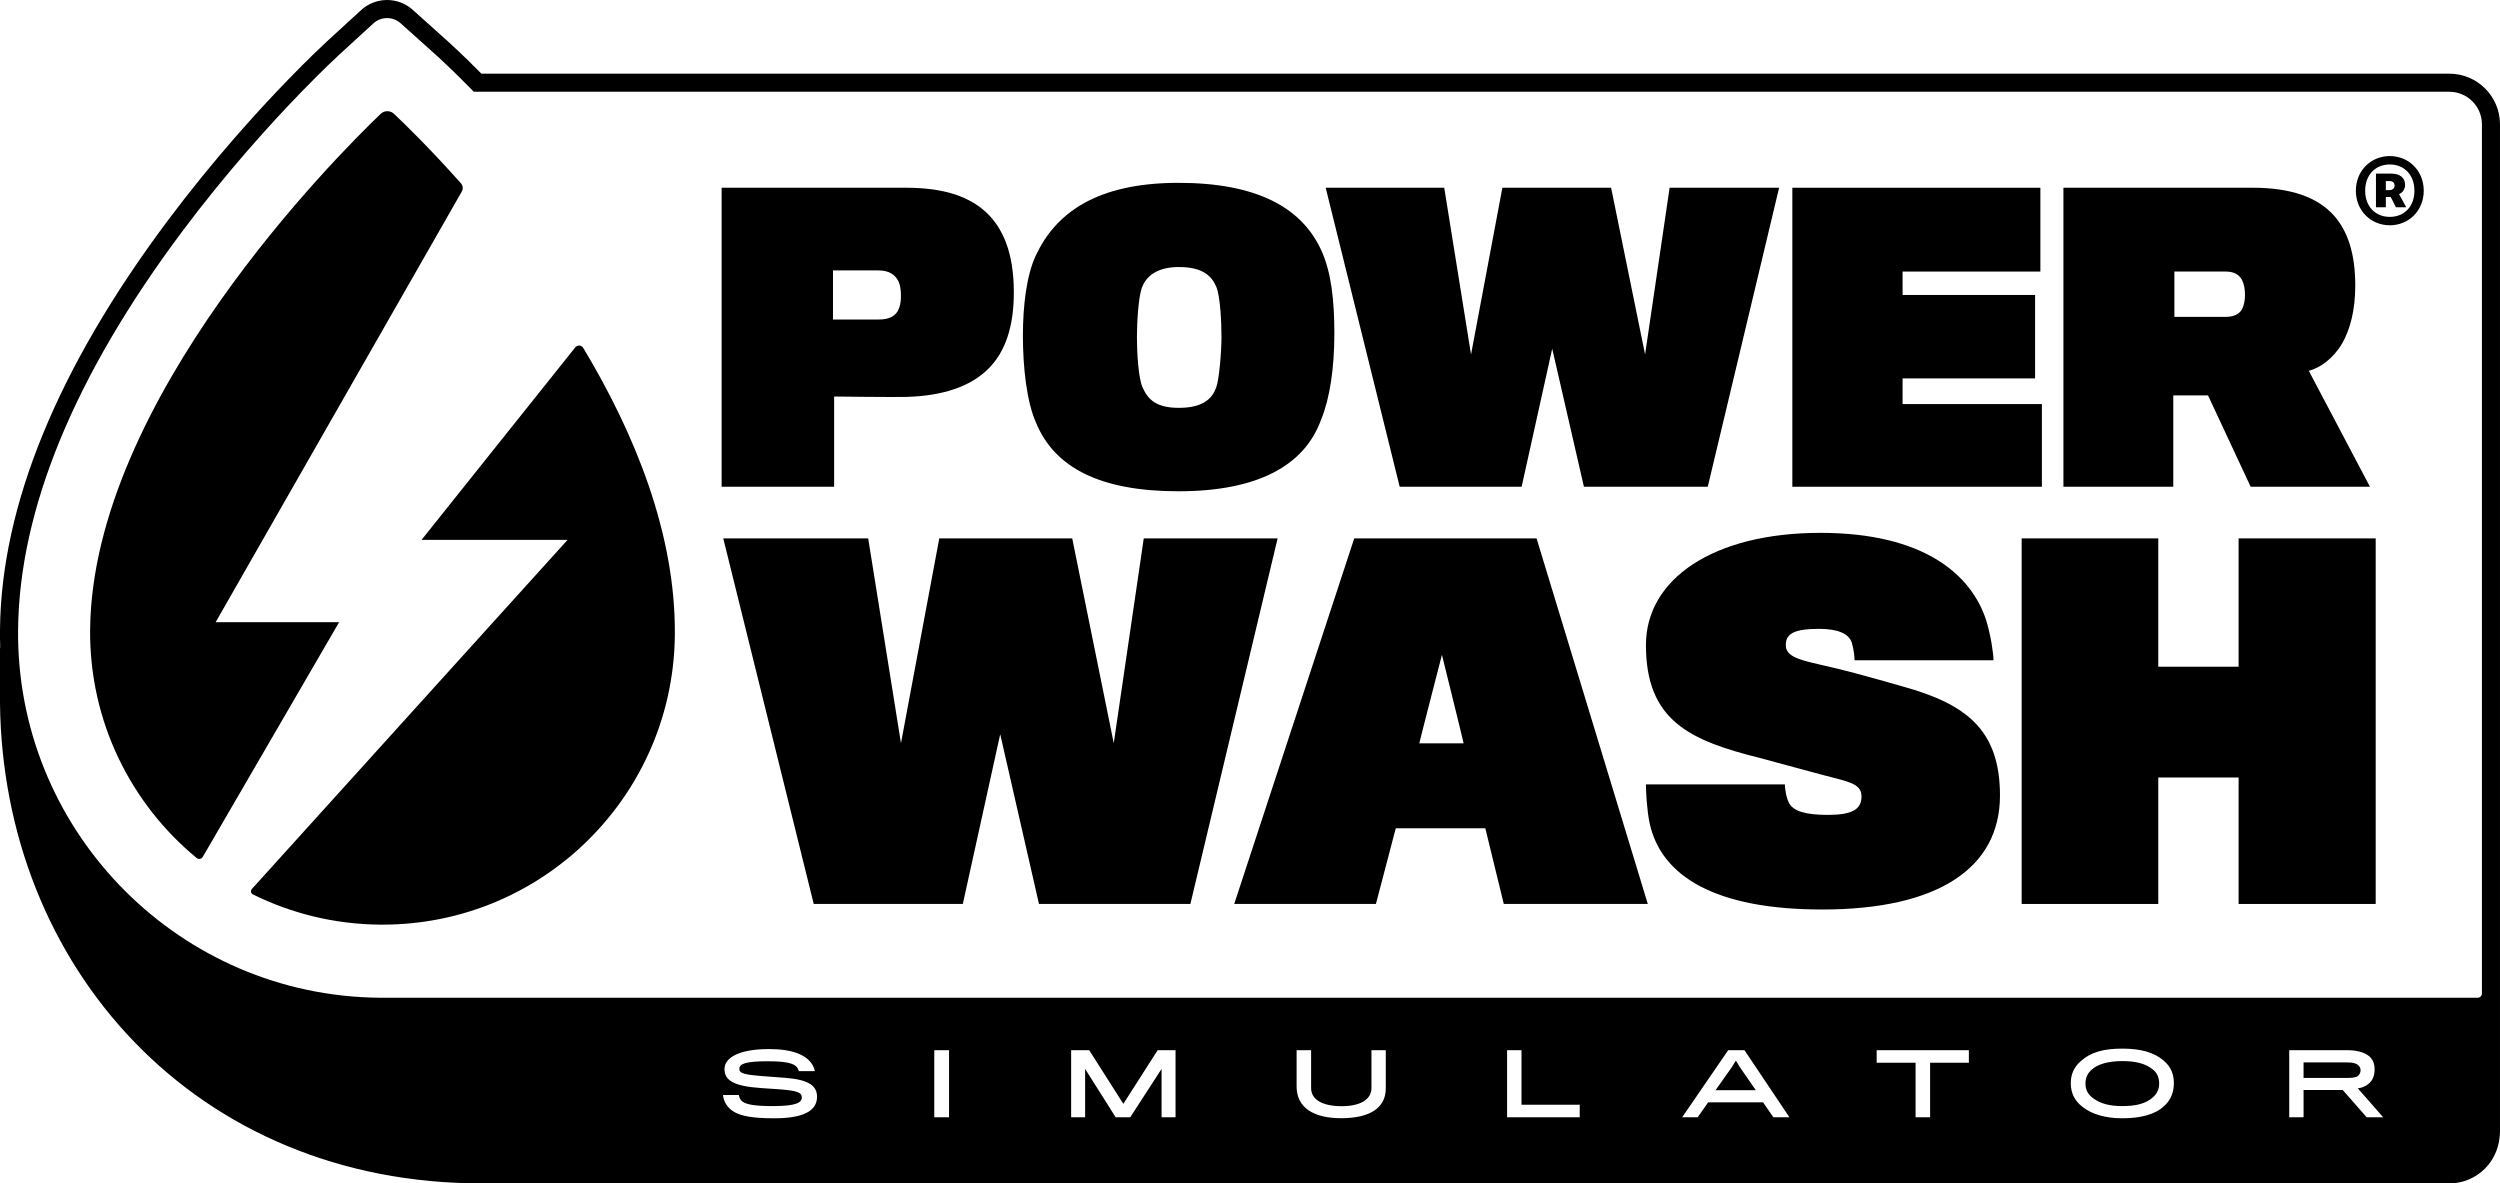 <svg xml:space="preserve" xmlns:xlink="http://www.w3.org/1999/xlink" data-sanitized-enable-background="new 0 0 307.366 145.499" viewBox="0 0 307.366 145.499" height="145.499px" width="307.366px" y="0px" x="0px" xmlns="http://www.w3.org/2000/svg" id="Layer_1" version="1.1">
<g>
	<path d="M290.047,132.124c0.131-0.19,0.174-0.369,0.174-0.538c0-0.201-0.054-0.38-0.196-0.528
		c-0.261-0.296-0.664-0.443-1.523-0.443h-5.287v1.911h5.504C289.492,132.526,289.862,132.399,290.047,132.124z"></path>
	<polygon points="213.421,130.403 212.91,131.216 210.919,134.036 215.869,134.036 213.922,131.216"></polygon>
	<path d="M264.668,131.48c-0.827-0.665-1.936-1.024-3.742-1.024c-1.719,0-3.035,0.391-3.742,1.035
		c-0.544,0.465-0.783,1.056-0.783,1.721c0,0.771,0.294,1.352,0.979,1.837c0.881,0.644,1.98,0.94,3.557,0.94
		c1.73,0,2.915-0.317,3.764-1.088c0.544-0.465,0.761-1.056,0.761-1.69C265.462,132.568,265.256,131.924,264.668,131.48z"></path>
	<path d="M59.188,9.058c-2.296-2.321-3.844-3.721-4.152-3.999l-4.291-3.849C49.877,0.431,48.757,0,47.59,0
		c-1.187,0-2.321,0.442-3.193,1.242l-4.25,3.894l-0.003,0.003L40.136,5.15c-0.464,0.428-2.171,2.023-4.653,4.583
		c-3.691,3.802-9.272,9.914-14.894,17.435C7.068,45.264,0.142,62.17,0,77.417v1.037c0.006,0.345,0.011,0.689,0.025,1.031
		C0.008,79.591,0,79.699,0,79.813v6.734c0.203,15.984,6.073,30.745,16.523,41.564c5.292,5.478,11.562,9.758,18.635,12.718
		c7.39,3.096,15.475,4.664,24.024,4.664l241.921,0.006c1.673,0,3.243-0.65,4.427-1.834c1.209-1.209,1.835-2.883,1.835-4.593V15.288
		c0-3.441-2.789-6.23-6.23-6.23H59.188z M95.22,137.489c-2.567,0-4.144-0.243-5.091-0.866c-0.696-0.454-1.153-1.151-1.24-1.996
		h1.947c0.065,0.348,0.185,0.623,0.49,0.834c0.511,0.348,1.534,0.528,3.698,0.528c2.817,0,3.557-0.412,3.557-1.056
		c0-0.623-0.555-0.855-3.002-1.024c-0.457-0.042-1.61-0.106-2.002-0.137c-3.426-0.232-4.503-0.961-4.503-2.344
		c0-1.299,1.61-2.45,5.482-2.45c2.948,0,4.46,0.75,5.167,1.69c0.239,0.328,0.392,0.676,0.468,1.024h-1.98
		c-0.054-0.179-0.109-0.338-0.228-0.475c-0.359-0.454-1.197-0.739-3.579-0.739c-2.73,0-3.503,0.306-3.503,0.94
		c0,0.57,0.631,0.728,3.405,0.929c0.511,0.031,1.828,0.137,2.241,0.169c2.915,0.222,3.905,0.993,3.905,2.334
		C100.452,136.57,98.788,137.489,95.22,137.489z M116.682,137.362h-1.817v-8.247h1.817V137.362z M144.53,137.362h-1.719v-5.945
		l-3.851,5.945h-1.795l-3.753-5.945v5.945h-1.719v-8.247h2.219l4.199,6.6l4.221-6.6h2.197V137.362z M170.377,133.804
		c0,2.386-1.904,3.675-5.504,3.675c-3.372,0-5.461-1.299-5.461-3.907c0-0.327,0-4.456,0-4.456h1.784c0,0,0,4.562,0,4.657
		c0,1.309,1.197,2.228,3.775,2.228c2.252,0,3.644-0.813,3.644-2.228c0-0.074,0-4.657,0-4.657h1.762
		C170.377,129.115,170.377,133.518,170.377,133.804z M194.221,137.362h-8.931v-8.247h1.773v6.706h7.158V137.362z M218.033,137.362
		l-1.273-1.837h-6.744l-1.294,1.837h-1.904l5.656-8.247h2.002l5.526,8.247H218.033z M242.063,130.657h-4.764v6.705h-1.784v-6.705
		h-4.786v-1.542h11.335V130.657z M266.039,136.01c-1.077,1.014-2.861,1.478-5.113,1.478c-2.132,0-3.775-0.518-4.906-1.415
		c-0.903-0.697-1.425-1.647-1.425-2.883c0-1.067,0.359-1.975,1.24-2.735c1.24-1.119,2.839-1.531,5.102-1.531
		c2.274,0,3.905,0.465,5.069,1.468c0.925,0.781,1.262,1.668,1.262,2.809C267.268,134.363,266.844,135.313,266.039,136.01z
		 M290.972,137.362l-2.937-3.347h-4.819v3.347h-1.762v-8.247h7.092c1.468,0,2.437,0.38,2.937,0.94
		c0.305,0.359,0.468,0.792,0.468,1.394c0,0.539-0.109,1.014-0.348,1.362c-0.294,0.443-0.892,0.908-1.719,0.993l3.122,3.559H290.972z
		 M305.142,122.145c0,0.288-0.234,0.522-0.522,0.522H46.634c-24.38-0.225-44.102-19.975-44.41-44.241v-0.989
		C2.36,62.673,9.138,46.211,22.371,28.499c5.52-7.385,11.006-13.405,14.708-17.218c2.665-2.749,4.408-4.352,4.572-4.505l4.247-3.894
		c0.478-0.439,1.087-0.659,1.693-0.659c0.598,0,1.195,0.214,1.67,0.642l4.291,3.847c0.317,0.286,2.087,1.89,4.703,4.569h242.881
		c2.213,0,4.007,1.794,4.007,4.007V122.145z"></path>
	<path d="M102.553,48.751c0,0,7.38,0.093,8.958,0.046c4.317-0.139,7.752-1.207,10.026-3.481c2.042-2.042,3.11-5.106,3.11-9.376
		c0-4.781-1.3-8.03-3.667-10.072c-2.274-1.95-5.477-2.785-9.562-2.785H88.721v36.762h13.832V48.751z M102.413,33.248h5.57
		c1.207,0,2.042,0.418,2.507,1.393c0.186,0.418,0.278,1.021,0.278,1.717c0,0.557-0.046,1.021-0.232,1.532
		c-0.325,0.928-1.16,1.392-2.46,1.392h-5.663V33.248z"></path>
	<path d="M144.885,60.401c9.747,0,15.503-3.156,17.545-8.819c1.067-2.599,1.624-6.313,1.624-10.583
		c0-4.038-0.371-7.566-1.624-10.258c-2.414-5.245-7.937-8.262-17.545-8.262c-10.119,0-15.132,3.76-17.545,8.958
		c-1.114,2.367-1.578,6.08-1.578,9.84c0,3.899,0.464,8.123,1.625,10.722C129.661,57.477,135.231,60.401,144.885,60.401z
		 M140.383,35.383c0.464-1.253,1.671-2.553,4.549-2.553c3.063,0,4.085,1.207,4.595,2.414c0.511,1.16,0.65,4.456,0.65,6.22
		c0,1.717-0.278,5.199-0.65,6.173c-0.464,1.3-1.532,2.507-4.595,2.507c-2.831,0-3.806-1.068-4.456-2.507
		c-0.511-1.114-0.696-4.27-0.696-6.173C139.78,39.653,139.965,36.543,140.383,35.383z"></path>
	<polygon points="187.079,59.844 190.839,42.873 194.738,59.844 209.962,59.844 218.735,23.083 205.274,23.083 202.257,43.581 
		198.08,23.083 184.712,23.083 180.859,43.581 177.564,23.083 162.989,23.083 172.087,59.844"></polygon>
	<polygon points="251.043,49.679 233.915,49.679 233.915,46.523 250.207,46.523 250.207,36.265 233.915,36.265 233.915,33.387 
		250.857,33.387 250.857,23.083 220.362,23.083 220.362,59.844 251.043,59.844"></polygon>
	<path d="M267.196,48.611h4.27l5.245,11.233h14.668l-7.519-14.25c1.392-0.371,2.971-1.485,4.085-3.342
		c0.975-1.718,1.625-4.038,1.625-7.148c0-3.853-0.882-6.684-2.692-8.68c-1.996-2.182-5.245-3.342-9.887-3.342h-23.301v36.762h13.507
		V48.611z M267.335,33.387h6.313c0.882,0,1.578,0.278,1.996,1.021c0.278,0.557,0.371,1.207,0.371,1.857
		c0,0.557-0.093,1.16-0.325,1.671c-0.325,0.696-1.114,1.021-1.996,1.021h-6.359V33.387z"></path>
	<polygon points="140.621,66.193 136.932,91.373 131.825,66.193 115.481,66.193 110.771,91.373 106.741,66.193 88.922,66.193 
		100.045,111.139 118.375,111.139 122.972,90.273 127.739,111.139 146.353,111.139 157.079,66.193"></polygon>
	<path d="M166.498,66.193l-14.755,44.946h17.422l2.44-9.307h11.01l2.27,9.307h17.706l-13.677-44.946H166.498z M174.499,91.39
		c0-0.113,2.781-10.883,2.781-10.883s2.667,10.77,2.667,10.883H174.499z"></path>
	<path d="M233.972,84.41c-2.213-0.624-3.745-1.078-5.902-1.646c-5.675-1.532-8.512-1.532-8.512-3.462
		c0-1.419,1.078-1.986,4.086-1.986c2.384,0,3.689,0.624,4.029,1.703c0.227,0.738,0.34,1.703,0.34,2.157h17.082
		c0-0.795-0.34-3.121-0.908-4.937c-1.816-5.561-7.605-10.726-20.373-10.726c-13.166,0-21.451,5.675-21.451,13.79
		c0,9.307,5.391,11.747,14.074,13.904c2.157,0.568,4.767,1.305,6.299,1.703c4.256,1.192,6.129,1.248,6.129,3.008
		c0,1.589-1.135,2.27-4.143,2.27c-2.724,0-4.143-0.454-4.71-1.362c-0.397-0.681-0.568-1.873-0.568-2.384h-17.082
		c0,0.794,0.113,3.178,0.454,4.767c1.419,6.526,8.059,10.612,21.225,10.612c14.244,0,21.849-5.107,21.849-14.017
		C245.89,89.745,241.747,86.566,233.972,84.41z"></path>
	<polygon points="275.228,81.97 265.353,81.97 265.353,66.193 248.555,66.193 248.555,111.139 265.353,111.139 265.353,95.59 
		275.228,95.59 275.228,111.139 292.082,111.139 292.082,66.193 275.228,66.193"></polygon>
	<path d="M293.818,19.187c-2.307,0-4.173,1.781-4.173,4.259c0,2.478,1.866,4.252,4.173,4.252c2.307,0,4.172-1.774,4.172-4.252
		C297.991,20.969,296.125,19.187,293.818,19.187z M293.818,26.665c-1.769,0-3.028-1.266-3.028-3.218
		c0-1.952,1.259-3.226,3.028-3.226c1.769,0,3.027,1.274,3.027,3.226C296.846,25.399,295.587,26.665,293.818,26.665z"></path>
	<path d="M295.696,22.728c0-0.949-0.731-1.383-1.705-1.383h-1.876v4.138h1.215v-1.261h0.602l0.634,1.261h1.271l-0.88-1.61
		C295.456,23.642,295.696,23.206,295.696,22.728z M293.754,23.38h-0.424v-1.122h0.438c0.419,0,0.636,0.233,0.636,0.548
		C294.405,23.117,294.185,23.38,293.754,23.38z"></path>
	<path d="M26.514,76.495l30.264-52.948c0.183-0.322,0.142-0.728-0.106-1.006c-3.76-4.233-6.834-7.226-8.235-8.549
		c-0.086-0.081-0.181-0.147-0.281-0.197c-0.167-0.086-0.35-0.128-0.534-0.128c-0.008,0-0.017,0.003-0.025,0.003
		c-0.067,0.003-0.131,0.008-0.195,0.019c-0.111,0.019-0.217,0.058-0.32,0.108c-0.1,0.053-0.197,0.12-0.283,0.203
		c-5.367,5.142-35.461,35.225-35.72,63.407c-0.103,11.292,5.014,21.417,13.099,28.082c0.092,0.078,0.203,0.114,0.314,0.114
		c0.172,0,0.342-0.089,0.436-0.25l16.765-28.857H26.514z"></path>
	<path d="M71.606,42.646c-0.036-0.036-0.078-0.067-0.122-0.089c-0.036-0.019-0.078-0.036-0.117-0.047
		c-0.028-0.008-0.056-0.011-0.081-0.017c-0.014-0.003-0.028-0.003-0.042-0.006c-0.017,0-0.031-0.006-0.047-0.006
		c-0.011,0-0.022,0.006-0.033,0.006c-0.044,0.003-0.092,0.008-0.136,0.019c-0.05,0.014-0.097,0.036-0.145,0.064
		c-0.019,0.011-0.036,0.025-0.056,0.039c-0.017,0.014-0.036,0.031-0.053,0.047c-0.017,0.017-0.033,0.033-0.047,0.05L51.831,66.372
		h17.954L30.97,109.29c-0.192,0.211-0.131,0.55,0.125,0.675c4.708,2.332,9.997,3.663,15.6,3.716h0.339
		c4.922,0,9.619-0.992,13.899-2.788c0.534-0.225,1.062-0.464,1.584-0.712c0.131-0.064,0.261-0.128,0.389-0.189
		c0.648-0.32,1.284-0.659,1.909-1.014c0.25-0.145,0.498-0.289,0.742-0.436c0.125-0.075,0.247-0.15,0.37-0.225
		c0.609-0.378,1.209-0.775,1.793-1.187c0.703-0.497,1.387-1.017,2.051-1.559c0.222-0.181,0.442-0.364,0.659-0.55
		c0.217-0.189,0.431-0.375,0.642-0.567c7.226-6.506,11.801-15.903,11.898-26.389c0.114-12.454-4.942-24.783-11.265-35.294
		C71.678,42.723,71.645,42.682,71.606,42.646z"></path>
</g>
<g>
</g>
<g>
</g>
<g>
</g>
<g>
</g>
<g>
</g>
<g>
</g>
</svg>
